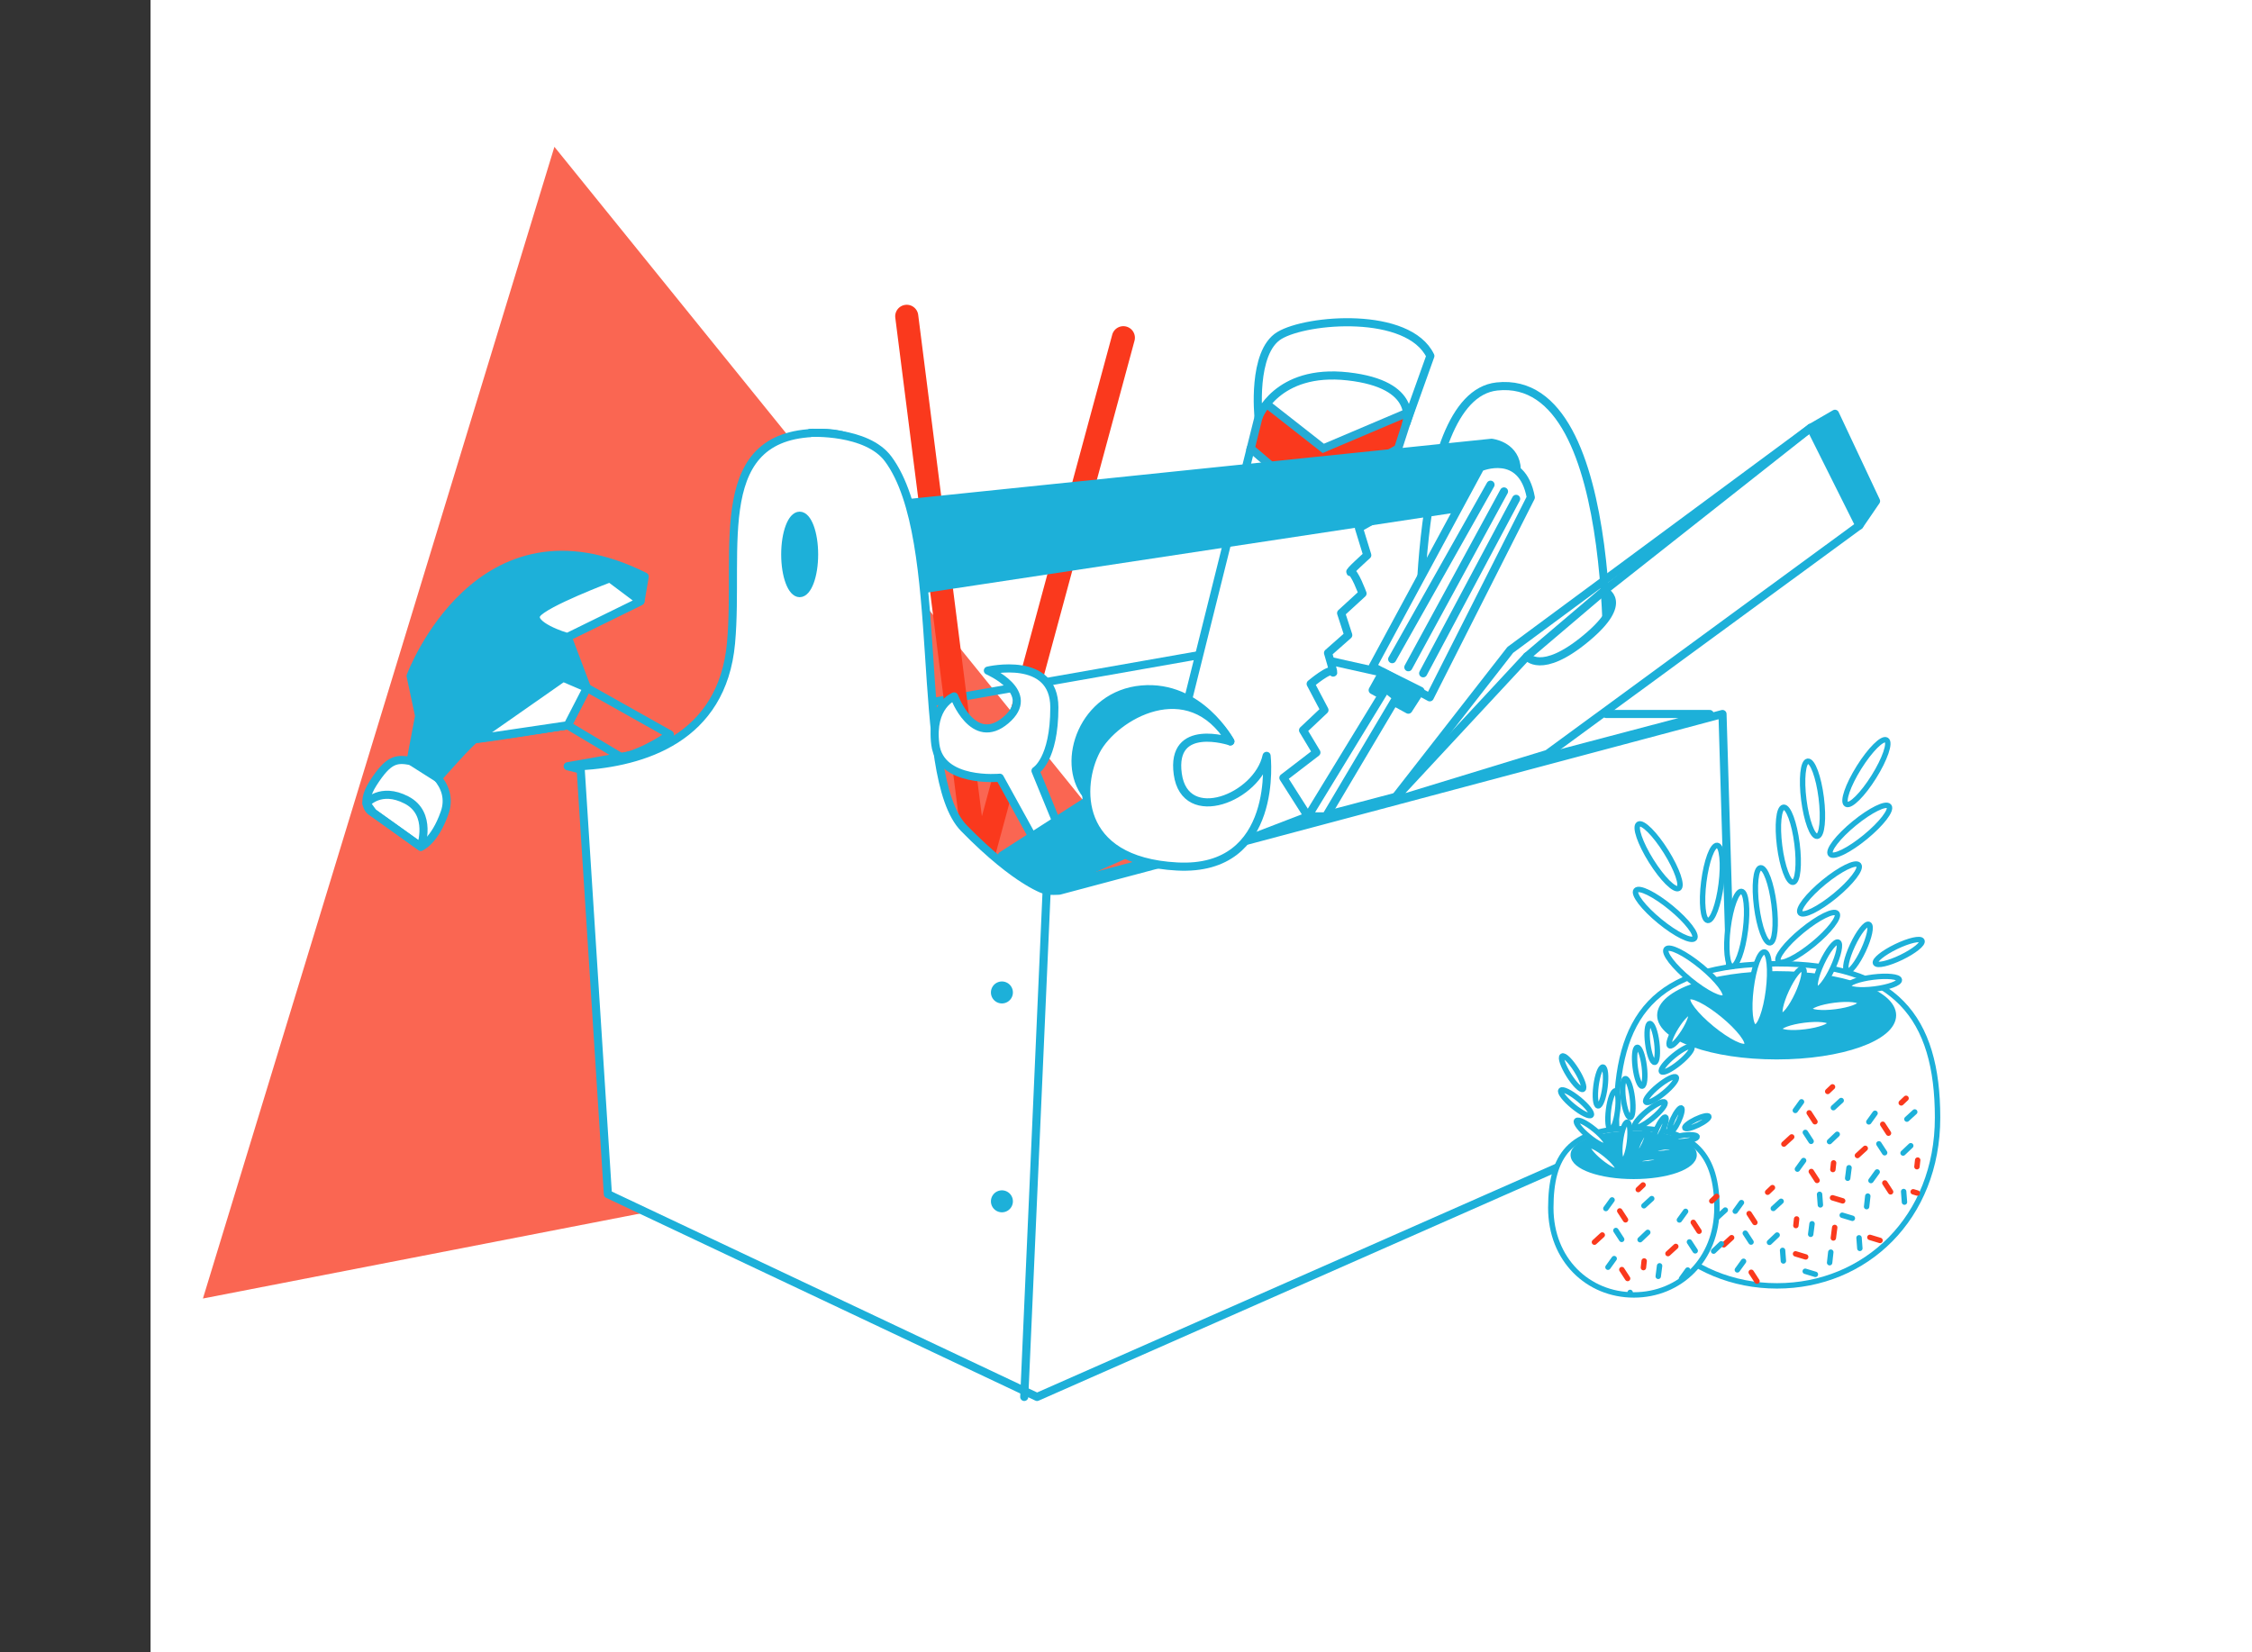 <svg xmlns="http://www.w3.org/2000/svg" xmlns:xlink="http://www.w3.org/1999/xlink" width="832.672" height="611" viewBox="0 0 832.672 611">
  <rect x="0" y="0" width="832.672" height="611" fill="#333333" stroke="none"/>
  <defs>
    <clipPath id="clip-path">
      <rect id="Rettangolo_2795" data-name="Rettangolo 2795" width="561.844" height="405.78" fill="none"/>
    </clipPath>
    <clipPath id="clip-path-2">
      <rect id="Rettangolo_2798" data-name="Rettangolo 2798" width="154.994" height="210.219" fill="none"/>
    </clipPath>
  </defs>
  <g id="Raggruppa_14027" data-name="Raggruppa 14027" transform="translate(-347.328 -7252)">
    <rect id="Rettangolo_2895" data-name="Rettangolo 2895" width="777" height="611" transform="translate(403 7252)" fill="#fff"/>
    <path id="Poligono_30" data-name="Poligono 30" d="M208.826,0,417.652,393.228H0Z" transform="translate(347.328 7346.139) rotate(-11)" fill="#fa6652"/>
    <g id="Raggruppa_13951" data-name="Raggruppa 13951" transform="translate(480.982 7364.587)">
      <g id="Raggruppa_13950" data-name="Raggruppa 13950" clip-path="url(#clip-path)">
        <path id="Tracciato_25317" data-name="Tracciato 25317" d="M484.559,145.907h-38.23S453.7,19.613,405.883,24.8c-33.238,3.6-28.432,108.921-28.432,108.921l-59.987-13.408L62.307,165.226l177.985,45.114,244.268-64.433" transform="translate(13.94 5.513)" fill="none" stroke="#1db0d9" stroke-linecap="round" stroke-linejoin="round" stroke-width="3"/>
        <path id="Tracciato_25318" data-name="Tracciato 25318" d="M243.865,165.285,274.24,43.48,296.4,62.389,328.767,43.48l-8.795,15.391,1.319,10.114-7.035,3.958,3.078,10.021s-7.476,6.688-6.155,6.25,4.4,7.915,4.4,7.915l-7.915,7.255,2.638,8.134-7.476,6.6s2.638,8.795,1.758,7.036-8.177,4.4-8.177,4.4l5.1,9.676-7.915,7.476,4.935,8.217-12.208,9.37,9.062,14.25-48.336,18.548Z" transform="translate(54.558 9.728)" fill="#fff"/>
        <path id="Tracciato_25319" data-name="Tracciato 25319" d="M243.865,165.285,274.24,43.48,296.4,62.389,328.767,43.48l-8.795,15.391,1.319,10.114-7.035,3.958,3.078,10.021s-7.476,6.688-6.155,6.25,4.4,7.915,4.4,7.915l-7.915,7.255,2.638,8.134-7.476,6.6s2.638,8.795,1.758,7.036-8.177,4.4-8.177,4.4l5.1,9.676-7.915,7.476,4.935,8.217-12.208,9.37,9.062,14.25-48.336,18.548Z" transform="translate(54.558 9.728)" fill="none" stroke="#1db0d9" stroke-linecap="round" stroke-linejoin="round" stroke-width="3"/>
        <path id="Tracciato_25320" data-name="Tracciato 25320" d="M273.084,29.107,295.51,46.7l32.1-13.631-4.4,13.631L290.851,65.6,268.687,46.7Z" transform="translate(60.112 6.512)" fill="#fa391d"/>
        <path id="Tracciato_25321" data-name="Tracciato 25321" d="M273.084,29.107,295.51,46.7l32.1-13.631-4.4,13.631L290.851,65.6,268.687,46.7Z" transform="translate(60.112 6.512)" fill="none" stroke="#26abd5" stroke-miterlimit="10" stroke-width="3"/>
        <path id="Tracciato_25322" data-name="Tracciato 25322" d="M271.1,40.452s-2.56-23.973,7.69-30.177,47.746-9.172,55.839,7.553l-8.9,24.9s4.852-14.384-21.583-17.351S271.1,40.452,271.1,40.452" transform="translate(60.588 1.2)" fill="#fff"/>
        <path id="Tracciato_25323" data-name="Tracciato 25323" d="M271.1,40.452s-2.56-23.973,7.69-30.177,47.746-9.172,55.839,7.553l-8.9,24.9s4.852-14.384-21.583-17.351S271.1,40.452,271.1,40.452Z" transform="translate(60.588 1.2)" fill="none" stroke="#1db0d9" stroke-linecap="round" stroke-linejoin="round" stroke-width="3"/>
        <path id="Tracciato_25324" data-name="Tracciato 25324" d="M193.279,223.4h0a3.767,3.767,0,0,1-4.212-3.262L161.706,4.742a3.767,3.767,0,1,1,7.475-.95l27.361,215.394a3.767,3.767,0,0,1-3.262,4.212" transform="translate(36.171 0.112)" fill="#fa391d"/>
        <path id="Tracciato_25325" data-name="Tracciato 25325" d="M193.279,223.4h0a3.767,3.767,0,0,1-4.212-3.262L161.706,4.742a3.767,3.767,0,1,1,7.475-.95l27.361,215.394A3.767,3.767,0,0,1,193.279,223.4Z" transform="translate(36.171 0.112)" fill="none" stroke="#fa391d" stroke-miterlimit="10" stroke-width="1"/>
        <path id="Tracciato_25326" data-name="Tracciato 25326" d="M183.549,223.992h0a3.765,3.765,0,0,1-2.652-4.62L237.617,9.786a3.768,3.768,0,1,1,7.274,1.968L188.17,221.34a3.767,3.767,0,0,1-4.621,2.652" transform="translate(40.441 1.566)" fill="#fa391d"/>
        <path id="Tracciato_25327" data-name="Tracciato 25327" d="M183.549,223.992h0a3.765,3.765,0,0,1-2.652-4.62L237.617,9.786a3.768,3.768,0,1,1,7.274,1.968L188.17,221.34A3.767,3.767,0,0,1,183.549,223.992Z" transform="translate(40.441 1.566)" fill="none" stroke="#fa391d" stroke-miterlimit="10" stroke-width="1"/>
        <path id="Tracciato_25328" data-name="Tracciato 25328" d="M165.362,64.071,380.826,41.787s8.009.8,9.21,8.409-9.21,13.875-9.21,13.875L170.958,95.851Z" transform="translate(36.995 9.349)" fill="#1db0d9"/>
        <path id="Tracciato_25329" data-name="Tracciato 25329" d="M165.362,64.071,380.826,41.787s8.009.8,9.21,8.409-9.21,13.875-9.21,13.875L170.958,95.851Z" transform="translate(36.995 9.349)" fill="none" stroke="#1db0d9" stroke-linecap="round" stroke-linejoin="round" stroke-width="3"/>
        <path id="Tracciato_25330" data-name="Tracciato 25330" d="M135.6,44a21.136,21.136,0,0,1,13.921,15.616c2.733,12.492,3.9,80.754,3.9,80.754s1.171,46.9,15.615,56.661,44.895,19.723,44.895,19.723l9.06-2.937V207.8s-26.388,1.84-34.438-28.745c-9.26-35.183-10.079-73.081-10.079-73.081S177.507,20.579,135.6,44" transform="translate(30.338 8.934)" fill="#fff"/>
        <path id="Tracciato_25331" data-name="Tracciato 25331" d="M4.013,157.16s-5.655-2.2,0-11S12.5,137.052,17.838,138s16.338,8.483,12.568,19.165-8.8,12.568-8.8,12.568Z" transform="translate(0.336 30.792)" fill="#fff"/>
        <path id="Tracciato_25332" data-name="Tracciato 25332" d="M4.013,157.16s-5.655-2.2,0-11S12.5,137.052,17.838,138s16.338,8.483,12.568,19.165-8.8,12.568-8.8,12.568Z" transform="translate(0.336 30.792)" fill="none" stroke="#1db0d9" stroke-linecap="round" stroke-linejoin="round" stroke-width="3"/>
        <path id="Tracciato_25333" data-name="Tracciato 25333" d="M1.5,151.329s5.17-6.259,14.838-1.232,5.271,17.28,5.271,17.28L4.014,154.809Z" transform="translate(0.336 33.143)" fill="none" stroke="#1db0d9" stroke-linecap="round" stroke-linejoin="round" stroke-width="3"/>
        <path id="Tracciato_25334" data-name="Tracciato 25334" d="M14.851,151.863l3.141-16.651-3.141-14.767s24.977-67.551,86.558-36.761L99.839,92.8l-26.915,13.2,7.121,18.851-7.121,13.824s-33.1,5.34-34.038,5.027-13.949,14.557-13.949,14.557Z" transform="translate(3.323 16.923)" fill="#1db0d9"/>
        <path id="Tracciato_25335" data-name="Tracciato 25335" d="M14.851,151.863l3.141-16.651-3.141-14.767s24.977-67.551,86.558-36.761L99.839,92.8l-26.915,13.2,7.121,18.851-7.121,13.824s-33.1,5.34-34.038,5.027-13.949,14.557-13.949,14.557Z" transform="translate(3.323 16.923)" fill="none" stroke="#1db0d9" stroke-linecap="round" stroke-linejoin="round" stroke-width="3"/>
        <path id="Tracciato_25336" data-name="Tracciato 25336" d="M64.466,104.407c-.942,0-14.244-4.4-11.416-8.483s27.02-13.2,27.02-13.2l11.31,8.483Z" transform="translate(11.78 18.508)" fill="#fff"/>
        <path id="Tracciato_25337" data-name="Tracciato 25337" d="M64.466,104.407c-.942,0-14.244-4.4-11.416-8.483s27.02-13.2,27.02-13.2l11.31,8.483Z" transform="translate(11.78 18.508)" fill="none" stroke="#1db0d9" stroke-linecap="round" stroke-linejoin="round" stroke-width="3"/>
        <path id="Tracciato_25338" data-name="Tracciato 25338" d="M34.492,135.389l32.361-22.622,8.8,3.77,30.663,17.219s-8.609,6.415-17.847,8.489L68.53,130.362Z" transform="translate(7.717 25.229)" fill="none" stroke="#1db0d9" stroke-linecap="round" stroke-linejoin="round" stroke-width="3"/>
        <path id="Tracciato_25339" data-name="Tracciato 25339" d="M34.492,135.389l32.361-22.622,8.8,3.77L68.53,130.362Z" transform="translate(7.717 25.229)" fill="#fff"/>
        <path id="Tracciato_25340" data-name="Tracciato 25340" d="M34.492,135.389l32.361-22.622,8.8,3.77L68.53,130.362Z" transform="translate(7.717 25.229)" fill="none" stroke="#1db0d9" stroke-linecap="round" stroke-linejoin="round" stroke-width="3"/>
        <path id="Tracciato_25341" data-name="Tracciato 25341" d="M66.179,162.063,76.3,320.293l158.69,74.975L492.571,281.655l-4.14-138.911L243.268,208.06s-49.217,5.059-56.116-62.1.956-106.555-31.278-107.173c-42.48-.815-30.818,42.318-34.038,77.735s-32.658,44.157-55.656,45.537" transform="translate(14.806 8.676)" fill="#fff"/>
        <path id="Tracciato_25342" data-name="Tracciato 25342" d="M66.179,162.063,76.3,320.293l158.69,74.975L492.571,281.655l-4.14-138.911L243.268,208.06s-49.217,5.059-56.116-62.1.956-106.555-31.278-107.173c-42.48-.815-30.818,42.318-34.038,77.735S89.178,160.683,66.179,162.063Z" transform="translate(14.806 8.676)" fill="none" stroke="#1db0d9" stroke-linecap="round" stroke-linejoin="round" stroke-width="3"/>
        <path id="Tracciato_25343" data-name="Tracciato 25343" d="M135.6,38.795s20.869-1.083,28.831,9.675c22.025,29.757,8.81,116.931,28.032,136.553C212.474,205.447,223,208.064,223,208.064l-8.28,187.208" transform="translate(30.338 8.672)" fill="#fff"/>
        <path id="Tracciato_25344" data-name="Tracciato 25344" d="M135.6,38.795s20.869-1.083,28.831,9.675c22.025,29.757,8.81,116.931,28.032,136.553C212.474,205.447,223,208.064,223,208.064l-8.28,187.208" transform="translate(30.338 8.672)" fill="none" stroke="#1db0d9" stroke-linecap="round" stroke-linejoin="round" stroke-width="3"/>
        <path id="Tracciato_25345" data-name="Tracciato 25345" d="M190.192,208.62a4.06,4.06,0,1,1,4.06,4.06,4.06,4.06,0,0,1-4.06-4.06" transform="translate(42.551 45.765)" fill="#1db0d9"/>
        <path id="Tracciato_25346" data-name="Tracciato 25346" d="M190.192,271.732a4.06,4.06,0,1,1,4.06,4.06,4.06,4.06,0,0,1-4.06-4.06" transform="translate(42.551 59.885)" fill="#1db0d9"/>
        <path id="Tracciato_25347" data-name="Tracciato 25347" d="M138.712,78.139c0,7.905-2.389,14.314-5.335,14.314s-5.334-6.409-5.334-14.314,2.387-14.314,5.334-14.314,5.335,6.409,5.335,14.314" transform="translate(28.646 14.279)" fill="#1db0d9"/>
        <path id="Tracciato_25348" data-name="Tracciato 25348" d="M138.712,78.139c0,7.905-2.389,14.314-5.335,14.314s-5.334-6.409-5.334-14.314,2.387-14.314,5.334-14.314S138.712,70.234,138.712,78.139Z" transform="translate(28.646 14.279)" fill="none" stroke="#1db0d9" stroke-linecap="round" stroke-linejoin="round" stroke-width="3"/>
        <path id="Tracciato_25349" data-name="Tracciato 25349" d="M180.4,120.316s7.012,19.072,19.094,8.8-6.624-18.339-6.624-18.339,24.575-5.788,24.575,13.611-6.969,23.433-6.969,23.433l12.47,30.443-8.068,4.035-17.606-31.91s-22.006,2.164-23.841-12.306,6.969-17.77,6.969-17.77" transform="translate(38.744 24.603)" fill="#fff"/>
        <path id="Tracciato_25350" data-name="Tracciato 25350" d="M180.4,120.316s7.012,19.072,19.094,8.8-6.624-18.339-6.624-18.339,24.575-5.788,24.575,13.611-6.969,23.433-6.969,23.433l12.47,30.443-8.068,4.035-17.606-31.91s-22.006,2.164-23.841-12.306S180.4,120.316,180.4,120.316Z" transform="translate(38.744 24.603)" fill="none" stroke="#1db0d9" stroke-linecap="round" stroke-linejoin="round" stroke-width="3"/>
        <path id="Tracciato_25351" data-name="Tracciato 25351" d="M193.51,171.251l40.22-25.822,18.1,19.789-40.891,18.1Z" transform="translate(43.293 32.536)" fill="#1db0d9"/>
        <path id="Tracciato_25352" data-name="Tracciato 25352" d="M193.51,171.251l40.22-25.822,18.1,19.789-40.891,18.1Z" transform="translate(43.293 32.536)" fill="none" stroke="#1db0d9" stroke-linecap="round" stroke-linejoin="round" stroke-width="3"/>
        <path id="Tracciato_25353" data-name="Tracciato 25353" d="M272.994,135.551s-11.273-21.114-32.833-19.189-30.118,26.566-20.45,38.886c0,0-1.637-15.1,8.16-22.329s30.214-17.835,45.122,2.632" transform="translate(48.271 26.005)" fill="#1db0d9"/>
        <path id="Tracciato_25354" data-name="Tracciato 25354" d="M272.994,135.551s-11.273-21.114-32.833-19.189-30.118,26.566-20.45,38.886c0,0-1.637-15.1,8.16-22.329S258.086,115.084,272.994,135.551Z" transform="translate(48.271 26.005)" fill="none" stroke="#1db0d9" stroke-linecap="round" stroke-linejoin="round" stroke-width="3"/>
        <path id="Tracciato_25355" data-name="Tracciato 25355" d="M272.272,134.489s-22.121-7.374-19.44,12.066,29.5,8.684,32.847-6.719c0,0,4.912,42.918-33.072,40.907s-36.643-30.165-29.94-42.9,34.187-28.825,49.6-3.352" transform="translate(48.993 27.067)" fill="#fff"/>
        <path id="Tracciato_25356" data-name="Tracciato 25356" d="M272.272,134.489s-22.121-7.374-19.44,12.066,29.5,8.684,32.847-6.719c0,0,4.912,42.918-33.072,40.907s-36.643-30.165-29.94-42.9S256.854,109.016,272.272,134.489Z" transform="translate(48.993 27.067)" fill="none" stroke="#1db0d9" stroke-linecap="round" stroke-linejoin="round" stroke-width="3"/>
        <path id="Tracciato_25357" data-name="Tracciato 25357" d="M305.536,123.1l39.791-73.66S360.755,42.708,364,60.573l-37.355,73.9Z" transform="translate(68.356 10.783)" fill="#fff"/>
        <path id="Tracciato_25358" data-name="Tracciato 25358" d="M305.536,123.1l39.791-73.66S360.755,42.708,364,60.573l-37.355,73.9Z" transform="translate(68.356 10.783)" fill="none" stroke="#1db0d9" stroke-linecap="round" stroke-linejoin="round" stroke-width="3"/>
        <line id="Linea_1548" data-name="Linea 1548" y1="64.51" x2="36.365" transform="translate(381.101 66.635)" fill="#fff"/>
        <line id="Linea_1549" data-name="Linea 1549" y1="64.51" x2="36.365" transform="translate(381.101 66.635)" fill="none" stroke="#1db0d9" stroke-linecap="round" stroke-linejoin="round" stroke-width="3"/>
        <line id="Linea_1550" data-name="Linea 1550" y1="65.008" x2="35.368" transform="translate(387.079 69.126)" fill="#fff"/>
        <line id="Linea_1551" data-name="Linea 1551" y1="65.008" x2="35.368" transform="translate(387.079 69.126)" fill="none" stroke="#1db0d9" stroke-linecap="round" stroke-linejoin="round" stroke-width="3"/>
        <line id="Linea_1552" data-name="Linea 1552" y1="64.51" x2="34.372" transform="translate(392.558 71.865)" fill="#fff"/>
        <line id="Linea_1553" data-name="Linea 1553" y1="64.51" x2="34.372" transform="translate(392.558 71.865)" fill="none" stroke="#1db0d9" stroke-linecap="round" stroke-linejoin="round" stroke-width="3"/>
        <path id="Tracciato_25359" data-name="Tracciato 25359" d="M309.253,111.043l-3.718,6.716,13.188,7.222,4.482-6.969Z" transform="translate(68.356 24.843)" fill="#1db0d9"/>
        <path id="Tracciato_25360" data-name="Tracciato 25360" d="M309.253,111.043l-3.718,6.716,13.188,7.222,4.482-6.969Z" transform="translate(68.356 24.843)" fill="none" stroke="#1db0d9" stroke-linecap="round" stroke-linejoin="round" stroke-width="3"/>
        <path id="Tracciato_25361" data-name="Tracciato 25361" d="M314.8,116.058,285.96,163.3h6.683l26.108-44.009Z" transform="translate(63.976 25.965)" fill="#fff"/>
        <path id="Tracciato_25362" data-name="Tracciato 25362" d="M314.8,116.058,285.96,163.3h6.683l26.108-44.009Z" transform="translate(63.976 25.965)" fill="none" stroke="#1db0d9" stroke-linecap="round" stroke-linejoin="round" stroke-width="3"/>
        <path id="Tracciato_25363" data-name="Tracciato 25363" d="M437.849,38.249l9.016-5.22L462.052,65.3l-6.17,9.018Z" transform="translate(97.957 7.389)" fill="#1db0d9"/>
        <path id="Tracciato_25364" data-name="Tracciato 25364" d="M437.849,38.249l9.016-5.22L462.052,65.3l-6.17,9.018Z" transform="translate(97.957 7.389)" fill="none" stroke="#1db0d9" stroke-linecap="round" stroke-linejoin="round" stroke-width="3"/>
        <path id="Tracciato_25365" data-name="Tracciato 25365" d="M311.427,175.39l49.829-53.625s5.219,7.118,21.829-6.644,6.644-17.559,6.644-17.559l76.4-60.268,18.033,36.067L368.848,157.832Z" transform="translate(69.674 8.344)" fill="#fff"/>
        <path id="Tracciato_25366" data-name="Tracciato 25366" d="M311.427,175.39l49.829-53.625s5.219,7.118,21.829-6.644,6.644-17.559,6.644-17.559l76.4-60.268,18.033,36.067L368.848,157.832Z" transform="translate(69.674 8.344)" fill="none" stroke="#1db0d9" stroke-linecap="round" stroke-linejoin="round" stroke-width="3"/>
        <line id="Linea_1554" data-name="Linea 1554" x1="28.474" y2="24.203" transform="translate(430.929 105.907)" fill="#fff"/>
        <line id="Linea_1555" data-name="Linea 1555" x1="28.474" y2="24.203" transform="translate(430.929 105.907)" fill="none" stroke="#1db0d9" stroke-linecap="round" stroke-linejoin="round" stroke-width="3"/>
        <path id="Tracciato_25367" data-name="Tracciato 25367" d="M311.427,175.39l43.659-56,111.047-82.1" transform="translate(69.674 8.344)" fill="none" stroke="#1db0d9" stroke-linecap="round" stroke-linejoin="round" stroke-width="3"/>
      </g>
    </g>
    <g id="Raggruppa_13958" data-name="Raggruppa 13958" transform="translate(945.338 7507.113)">
      <g id="Raggruppa_13957" data-name="Raggruppa 13957" transform="translate(-26 17)" clip-path="url(#clip-path-2)">
        <path id="Tracciato_25463" data-name="Tracciato 25463" d="M137.124,117.26c0,37.016-26.58,62.2-59.369,62.2s-59.37-25.187-59.37-62.2S31.628,60.354,77.748,60.354c43.882,0,59.376,19.89,59.376,56.906" transform="translate(7.278 23.893)" fill="#fff"/>
        <path id="Tracciato_25464" data-name="Tracciato 25464" d="M137.124,117.26c0,37.016-26.58,62.2-59.369,62.2s-59.37-25.187-59.37-62.2S31.628,60.354,77.748,60.354C121.63,60.354,137.124,80.244,137.124,117.26Z" transform="translate(7.278 23.893)" fill="none" stroke="#1db0d9" stroke-linecap="round" stroke-linejoin="round" stroke-width="2"/>
        <path id="Tracciato_25465" data-name="Tracciato 25465" d="M116.253,78.351c0,8.463-19.334,15.323-43.183,15.323S29.886,86.814,29.886,78.351,49.22,63.028,73.07,63.028s43.183,6.859,43.183,15.323" transform="translate(11.831 24.951)" fill="#1db0d9"/>
        <path id="Tracciato_25466" data-name="Tracciato 25466" d="M116.253,78.351c0,8.463-19.334,15.323-43.183,15.323S29.886,86.814,29.886,78.351,49.22,63.028,73.07,63.028,116.253,69.887,116.253,78.351Z" transform="translate(11.831 24.951)" fill="none" stroke="#1db0d9" stroke-linecap="round" stroke-linejoin="round" stroke-width="2"/>
        <path id="Tracciato_25467" data-name="Tracciato 25467" d="M34.553,33.564C38.65,40.116,40.74,46.2,39.22,47.15s-6.075-3.592-10.172-10.144S22.862,24.37,24.382,23.42s6.075,3.592,10.172,10.144" transform="translate(9.456 9.222)" fill="#fff"/>
        <path id="Tracciato_25468" data-name="Tracciato 25468" d="M34.553,33.564C38.65,40.116,40.74,46.2,39.22,47.15s-6.075-3.592-10.172-10.144S22.862,24.37,24.382,23.42,30.457,27.011,34.553,33.564Z" transform="translate(9.456 9.222)" fill="none" stroke="#1db0d9" stroke-linecap="round" stroke-linejoin="round" stroke-width="2"/>
        <path id="Tracciato_25469" data-name="Tracciato 25469" d="M48.092,43.288c-.97,7.668-3.2,13.7-4.978,13.474s-2.434-6.623-1.464-14.29,3.2-13.7,4.979-13.474,2.433,6.622,1.463,14.29" transform="translate(16.311 11.478)" fill="#fff"/>
        <path id="Tracciato_25470" data-name="Tracciato 25470" d="M48.092,43.288c-.97,7.668-3.2,13.7-4.978,13.474s-2.434-6.623-1.464-14.29,3.2-13.7,4.979-13.474S49.062,35.621,48.092,43.288Z" transform="translate(16.311 11.478)" fill="none" stroke="#1db0d9" stroke-linecap="round" stroke-linejoin="round" stroke-width="2"/>
        <path id="Tracciato_25471" data-name="Tracciato 25471" d="M36.5,47.388c5.976,4.9,9.9,10,8.762,11.383s-6.9-1.463-12.878-6.362-9.9-10-8.762-11.383,6.9,1.461,12.878,6.362" transform="translate(9.275 16.102)" fill="#fff"/>
        <path id="Tracciato_25472" data-name="Tracciato 25472" d="M36.5,47.388c5.976,4.9,9.9,10,8.762,11.383s-6.9-1.463-12.878-6.362-9.9-10-8.762-11.383S30.527,42.487,36.5,47.388Z" transform="translate(9.275 16.102)" fill="none" stroke="#1db0d9" stroke-linecap="round" stroke-linejoin="round" stroke-width="2"/>
        <path id="Tracciato_25473" data-name="Tracciato 25473" d="M54.508,55.477c-.97,7.668-3.2,13.7-4.978,13.474s-2.434-6.623-1.464-14.29,3.2-13.7,4.979-13.474,2.433,6.622,1.463,14.29" transform="translate(18.851 16.303)" fill="#fff"/>
        <path id="Tracciato_25474" data-name="Tracciato 25474" d="M54.508,55.477c-.97,7.668-3.2,13.7-4.978,13.474s-2.434-6.623-1.464-14.29,3.2-13.7,4.979-13.474S55.478,47.81,54.508,55.477Z" transform="translate(18.851 16.303)" fill="none" stroke="#1db0d9" stroke-linecap="round" stroke-linejoin="round" stroke-width="2"/>
        <path id="Tracciato_25475" data-name="Tracciato 25475" d="M60.6,71.517c-.97,7.668-3.2,13.7-4.978,13.474s-2.434-6.623-1.464-14.29,3.2-13.7,4.979-13.474,2.433,6.622,1.463,14.29" transform="translate(21.264 22.653)" fill="#fff"/>
        <path id="Tracciato_25476" data-name="Tracciato 25476" d="M60.6,71.517c-.97,7.668-3.2,13.7-4.978,13.474s-2.434-6.623-1.464-14.29,3.2-13.7,4.979-13.474S61.573,63.85,60.6,71.517Z" transform="translate(21.264 22.653)" fill="none" stroke="#1db0d9" stroke-linecap="round" stroke-linejoin="round" stroke-width="2"/>
        <path id="Tracciato_25477" data-name="Tracciato 25477" d="M44.523,62.946c5.976,4.9,9.9,10,8.762,11.383s-6.9-1.463-12.878-6.362-9.9-10-8.762-11.383,6.9,1.461,12.878,6.362" transform="translate(12.45 22.261)" fill="#fff"/>
        <path id="Tracciato_25478" data-name="Tracciato 25478" d="M44.523,62.946c5.976,4.9,9.9,10,8.762,11.383s-6.9-1.463-12.878-6.362-9.9-10-8.762-11.383S38.547,58.045,44.523,62.946Z" transform="translate(12.45 22.261)" fill="none" stroke="#1db0d9" stroke-linecap="round" stroke-linejoin="round" stroke-width="2"/>
        <path id="Tracciato_25479" data-name="Tracciato 25479" d="M50.3,75.777c5.976,4.9,9.9,10,8.762,11.383S52.156,85.7,46.181,80.8s-9.9-10-8.762-11.383,6.9,1.461,12.878,6.362" transform="translate(14.736 27.341)" fill="#fff"/>
        <path id="Tracciato_25480" data-name="Tracciato 25480" d="M50.3,75.777c5.976,4.9,9.9,10,8.762,11.383S52.156,85.7,46.181,80.8s-9.9-10-8.762-11.383S44.321,70.876,50.3,75.777Z" transform="translate(14.736 27.341)" fill="none" stroke="#1db0d9" stroke-linecap="round" stroke-linejoin="round" stroke-width="2"/>
        <path id="Tracciato_25481" data-name="Tracciato 25481" d="M84.094,11.27C80,17.822,77.906,23.9,79.426,24.856S85.5,21.264,89.6,14.712,95.785,2.076,94.264,1.126,88.189,4.717,84.094,11.27" transform="translate(31.246 0.396)" fill="#fff"/>
        <path id="Tracciato_25482" data-name="Tracciato 25482" d="M84.094,11.27C80,17.822,77.906,23.9,79.426,24.856S85.5,21.264,89.6,14.712,95.785,2.076,94.264,1.126,88.189,4.717,84.094,11.27Z" transform="translate(31.246 0.396)" fill="none" stroke="#1db0d9" stroke-linecap="round" stroke-linejoin="round" stroke-width="2"/>
        <path id="Tracciato_25483" data-name="Tracciato 25483" d="M68.145,20.993c.97,7.668,3.2,13.7,4.978,13.474s2.434-6.623,1.464-14.29-3.2-13.7-4.979-13.474-2.433,6.622-1.463,14.29" transform="translate(26.8 2.651)" fill="#fff"/>
        <path id="Tracciato_25484" data-name="Tracciato 25484" d="M68.145,20.993c.97,7.668,3.2,13.7,4.978,13.474s2.434-6.623,1.464-14.29-3.2-13.7-4.979-13.474S67.175,13.326,68.145,20.993Z" transform="translate(26.8 2.651)" fill="none" stroke="#1db0d9" stroke-linecap="round" stroke-linejoin="round" stroke-width="2"/>
        <path id="Tracciato_25485" data-name="Tracciato 25485" d="M83.9,25.093c-5.976,4.9-9.9,10-8.762,11.383s6.9-1.463,12.878-6.362,9.9-10,8.762-11.383-6.9,1.461-12.878,6.362" transform="translate(29.669 7.276)" fill="#fff"/>
        <path id="Tracciato_25486" data-name="Tracciato 25486" d="M83.9,25.093c-5.976,4.9-9.9,10-8.762,11.383s6.9-1.463,12.878-6.362,9.9-10,8.762-11.383S89.877,20.192,83.9,25.093Z" transform="translate(29.669 7.276)" fill="none" stroke="#1db0d9" stroke-linecap="round" stroke-linejoin="round" stroke-width="2"/>
        <path id="Tracciato_25487" data-name="Tracciato 25487" d="M61.731,33.183c.97,7.668,3.2,13.7,4.976,13.474s2.434-6.623,1.464-14.29-3.2-13.7-4.979-13.474-2.433,6.622-1.461,14.29" transform="translate(24.26 7.477)" fill="#fff"/>
        <path id="Tracciato_25488" data-name="Tracciato 25488" d="M61.731,33.183c.97,7.668,3.2,13.7,4.976,13.474s2.434-6.623,1.464-14.29-3.2-13.7-4.979-13.474S60.759,25.516,61.731,33.183Z" transform="translate(24.26 7.477)" fill="none" stroke="#1db0d9" stroke-linecap="round" stroke-linejoin="round" stroke-width="2"/>
        <path id="Tracciato_25489" data-name="Tracciato 25489" d="M55.635,49.222c.97,7.668,3.2,13.7,4.978,13.474s2.434-6.623,1.464-14.29-3.2-13.7-4.979-13.474-2.433,6.622-1.463,14.29" transform="translate(21.847 13.827)" fill="#fff"/>
        <path id="Tracciato_25490" data-name="Tracciato 25490" d="M55.635,49.222c.97,7.668,3.2,13.7,4.978,13.474s2.434-6.623,1.464-14.29-3.2-13.7-4.979-13.474S54.665,41.555,55.635,49.222Z" transform="translate(21.847 13.827)" fill="none" stroke="#1db0d9" stroke-linecap="round" stroke-linejoin="round" stroke-width="2"/>
        <path id="Tracciato_25491" data-name="Tracciato 25491" d="M75.882,40.651c-5.976,4.9-9.9,10-8.762,11.383s6.9-1.463,12.878-6.362,9.9-10,8.762-11.383-6.9,1.461-12.878,6.362" transform="translate(26.494 13.435)" fill="#fff"/>
        <path id="Tracciato_25492" data-name="Tracciato 25492" d="M75.882,40.651c-5.976,4.9-9.9,10-8.762,11.383s6.9-1.463,12.878-6.362,9.9-10,8.762-11.383S81.858,35.75,75.882,40.651Z" transform="translate(26.494 13.435)" fill="none" stroke="#1db0d9" stroke-linecap="round" stroke-linejoin="round" stroke-width="2"/>
        <path id="Tracciato_25493" data-name="Tracciato 25493" d="M70.108,53.483c-5.976,4.9-9.9,10-8.762,11.383s6.9-1.463,12.878-6.362,9.9-10,8.762-11.383-6.9,1.461-12.878,6.362" transform="translate(24.208 18.515)" fill="#fff"/>
        <path id="Tracciato_25494" data-name="Tracciato 25494" d="M70.108,53.483c-5.976,4.9-9.9,10-8.762,11.383s6.9-1.463,12.878-6.362,9.9-10,8.762-11.383S76.084,48.582,70.108,53.483Z" transform="translate(24.208 18.515)" fill="none" stroke="#1db0d9" stroke-linecap="round" stroke-linejoin="round" stroke-width="2"/>
        <path id="Tracciato_25495" data-name="Tracciato 25495" d="M94.648,56.547c-4.743,2.292-8.159,5.041-7.627,6.142s4.809.135,9.552-2.157,8.159-5.041,7.627-6.142-4.809-.135-9.552,2.157" transform="translate(34.428 21.352)" fill="#fff"/>
        <path id="Tracciato_25496" data-name="Tracciato 25496" d="M94.648,56.547c-4.743,2.292-8.159,5.041-7.627,6.142s4.809.135,9.552-2.157,8.159-5.041,7.627-6.142S99.391,54.255,94.648,56.547Z" transform="translate(34.428 21.352)" fill="none" stroke="#1db0d9" stroke-linecap="round" stroke-linejoin="round" stroke-width="2"/>
        <path id="Tracciato_25497" data-name="Tracciato 25497" d="M81.631,57.65c-2.225,4.775-3.131,9.065-2.024,9.581s3.811-2.937,6.036-7.712,3.131-9.065,2.024-9.58-3.811,2.936-6.036,7.711" transform="translate(31.328 19.75)" fill="#fff"/>
        <path id="Tracciato_25498" data-name="Tracciato 25498" d="M81.631,57.65c-2.225,4.775-3.131,9.065-2.024,9.581s3.811-2.937,6.036-7.712,3.131-9.065,2.024-9.58S83.856,52.875,81.631,57.65Z" transform="translate(31.328 19.75)" fill="none" stroke="#1db0d9" stroke-linecap="round" stroke-linejoin="round" stroke-width="2"/>
        <path id="Tracciato_25499" data-name="Tracciato 25499" d="M88.957,63.987c-5.228.656-9.341,2.171-9.189,3.384s4.513,1.664,9.74,1.008S98.85,66.208,98.7,65s-4.513-1.664-9.74-1.008" transform="translate(31.577 25.212)" fill="#fff"/>
        <path id="Tracciato_25500" data-name="Tracciato 25500" d="M88.957,63.987c-5.228.656-9.341,2.171-9.189,3.384s4.513,1.664,9.74,1.008S98.85,66.208,98.7,65,94.185,63.331,88.957,63.987Z" transform="translate(31.577 25.212)" fill="none" stroke="#1db0d9" stroke-linecap="round" stroke-linejoin="round" stroke-width="2"/>
        <path id="Tracciato_25501" data-name="Tracciato 25501" d="M73.5,62.351c-2.225,4.775-3.131,9.065-2.024,9.581S75.289,69,77.514,64.22s3.131-9.065,2.024-9.58-3.811,2.936-6.036,7.711" transform="translate(28.11 21.611)" fill="#fff"/>
        <path id="Tracciato_25502" data-name="Tracciato 25502" d="M73.5,62.351c-2.225,4.775-3.131,9.065-2.024,9.581S75.289,69,77.514,64.22s3.131-9.065,2.024-9.58S75.727,57.576,73.5,62.351Z" transform="translate(28.11 21.611)" fill="none" stroke="#1db0d9" stroke-linecap="round" stroke-linejoin="round" stroke-width="2"/>
        <path id="Tracciato_25503" data-name="Tracciato 25503" d="M64.16,69.389c-2.225,4.775-3.131,9.065-2.024,9.581s3.811-2.937,6.036-7.712,3.131-9.065,2.024-9.58-3.811,2.936-6.036,7.711" transform="translate(24.411 24.397)" fill="#fff"/>
        <path id="Tracciato_25504" data-name="Tracciato 25504" d="M64.16,69.389c-2.225,4.775-3.131,9.065-2.024,9.581s3.811-2.937,6.036-7.712,3.131-9.065,2.024-9.58S66.385,64.614,64.16,69.389Z" transform="translate(24.411 24.397)" fill="none" stroke="#1db0d9" stroke-linecap="round" stroke-linejoin="round" stroke-width="2"/>
        <path id="Tracciato_25505" data-name="Tracciato 25505" d="M78.679,70.048c-5.228.656-9.341,2.171-9.189,3.384S74,75.1,79.231,74.44s9.341-2.171,9.189-3.384-4.513-1.664-9.74-1.008" transform="translate(27.508 27.611)" fill="#fff"/>
        <path id="Tracciato_25506" data-name="Tracciato 25506" d="M78.679,70.048c-5.228.656-9.341,2.171-9.189,3.384S74,75.1,79.231,74.44s9.341-2.171,9.189-3.384S83.907,69.392,78.679,70.048Z" transform="translate(27.508 27.611)" fill="none" stroke="#1db0d9" stroke-linecap="round" stroke-linejoin="round" stroke-width="2"/>
        <path id="Tracciato_25507" data-name="Tracciato 25507" d="M70.687,75.352c-5.228.656-9.341,2.171-9.189,3.384s4.513,1.664,9.74,1.008,9.341-2.171,9.189-3.384-4.513-1.664-9.74-1.008" transform="translate(24.344 29.711)" fill="#fff"/>
        <path id="Tracciato_25508" data-name="Tracciato 25508" d="M70.687,75.352c-5.228.656-9.341,2.171-9.189,3.384s4.513,1.664,9.74,1.008,9.341-2.171,9.189-3.384S75.915,74.7,70.687,75.352Z" transform="translate(24.344 29.711)" fill="none" stroke="#1db0d9" stroke-linecap="round" stroke-linejoin="round" stroke-width="2"/>
        <path id="Tracciato_25509" data-name="Tracciato 25509" d="M62.426,133.378c0,19.149-13.751,32.179-30.714,32.179S1,152.527,1,133.378s6.85-29.439,30.709-29.439c22.7,0,30.716,10.29,30.716,29.439" transform="translate(0.396 41.147)" fill="#fff"/>
        <path id="Tracciato_25510" data-name="Tracciato 25510" d="M62.426,133.378c0,19.149-13.751,32.179-30.714,32.179S1,152.527,1,133.378s6.85-29.439,30.709-29.439C54.41,103.939,62.426,114.229,62.426,133.378Z" transform="translate(0.396 41.147)" fill="none" stroke="#1db0d9" stroke-linecap="round" stroke-linejoin="round" stroke-width="2"/>
        <path id="Tracciato_25511" data-name="Tracciato 25511" d="M51.629,113.249c0,4.377-10,7.927-22.34,7.927s-22.34-3.55-22.34-7.927,10-7.927,22.34-7.927,22.34,3.55,22.34,7.927" transform="translate(2.751 41.695)" fill="#1db0d9"/>
        <ellipse id="Ellisse_98" data-name="Ellisse 98" cx="22.34" cy="7.927" rx="22.34" ry="7.927" transform="translate(9.701 147.016)" fill="none" stroke="#1db0d9" stroke-linecap="round" stroke-linejoin="round" stroke-width="2"/>
        <path id="Tracciato_25512" data-name="Tracciato 25512" d="M9.364,90.08c2.119,3.389,3.2,6.537,2.413,7.028S8.636,95.25,6.517,91.861s-3.2-6.537-2.415-7.028S7.245,86.69,9.364,90.08" transform="translate(1.522 33.558)" fill="#fff"/>
        <path id="Tracciato_25513" data-name="Tracciato 25513" d="M9.364,90.08c2.119,3.389,3.2,6.537,2.413,7.028S8.636,95.25,6.517,91.861s-3.2-6.537-2.415-7.028S7.245,86.69,9.364,90.08Z" transform="translate(1.522 33.558)" fill="none" stroke="#1db0d9" stroke-linecap="round" stroke-linejoin="round" stroke-width="2"/>
        <path id="Tracciato_25514" data-name="Tracciato 25514" d="M16.368,95.11c-.5,3.966-1.656,7.087-2.575,6.971s-1.259-3.427-.757-7.393,1.656-7.087,2.575-6.971,1.259,3.427.757,7.393" transform="translate(5.069 34.724)" fill="#fff"/>
        <path id="Tracciato_25515" data-name="Tracciato 25515" d="M16.368,95.11c-.5,3.966-1.656,7.087-2.575,6.971s-1.259-3.427-.757-7.393,1.656-7.087,2.575-6.971S16.87,91.145,16.368,95.11Z" transform="translate(5.069 34.724)" fill="none" stroke="#1db0d9" stroke-linecap="round" stroke-linejoin="round" stroke-width="2"/>
        <path id="Tracciato_25516" data-name="Tracciato 25516" d="M10.372,97.231c3.092,2.535,5.12,5.172,4.532,5.889s-3.571-.757-6.663-3.291-5.12-5.172-4.532-5.889,3.571.757,6.663,3.291" transform="translate(1.429 37.117)" fill="#fff"/>
        <path id="Tracciato_25517" data-name="Tracciato 25517" d="M10.372,97.231c3.092,2.535,5.12,5.172,4.532,5.889s-3.571-.757-6.663-3.291-5.12-5.172-4.532-5.889S7.28,94.7,10.372,97.231Z" transform="translate(1.429 37.117)" fill="none" stroke="#1db0d9" stroke-linecap="round" stroke-linejoin="round" stroke-width="2"/>
        <path id="Tracciato_25518" data-name="Tracciato 25518" d="M19.687,101.416c-.5,3.966-1.656,7.087-2.575,6.971s-1.259-3.427-.757-7.393,1.656-7.087,2.575-6.971,1.259,3.427.757,7.393" transform="translate(6.383 37.221)" fill="#fff"/>
        <path id="Tracciato_25519" data-name="Tracciato 25519" d="M19.687,101.416c-.5,3.966-1.656,7.087-2.575,6.971s-1.259-3.427-.757-7.393,1.656-7.087,2.575-6.971S20.189,97.451,19.687,101.416Z" transform="translate(6.383 37.221)" fill="none" stroke="#1db0d9" stroke-linecap="round" stroke-linejoin="round" stroke-width="2"/>
        <path id="Tracciato_25520" data-name="Tracciato 25520" d="M22.84,109.713c-.5,3.966-1.656,7.087-2.575,6.971s-1.259-3.427-.757-7.393,1.656-7.087,2.575-6.971,1.259,3.427.757,7.393" transform="translate(7.631 40.505)" fill="#fff"/>
        <path id="Tracciato_25521" data-name="Tracciato 25521" d="M22.84,109.713c-.5,3.966-1.656,7.087-2.575,6.971s-1.259-3.427-.757-7.393,1.656-7.087,2.575-6.971S23.342,105.748,22.84,109.713Z" transform="translate(7.631 40.505)" fill="none" stroke="#1db0d9" stroke-linecap="round" stroke-linejoin="round" stroke-width="2"/>
        <path id="Tracciato_25522" data-name="Tracciato 25522" d="M14.521,105.28c3.092,2.535,5.12,5.172,4.532,5.889s-3.571-.757-6.663-3.291-5.12-5.172-4.532-5.889,3.571.757,6.663,3.291" transform="translate(3.071 40.303)" fill="#fff"/>
        <path id="Tracciato_25523" data-name="Tracciato 25523" d="M14.521,105.28c3.092,2.535,5.12,5.172,4.532,5.889s-3.571-.757-6.663-3.291-5.12-5.172-4.532-5.889S11.429,102.745,14.521,105.28Z" transform="translate(3.071 40.303)" fill="none" stroke="#1db0d9" stroke-linecap="round" stroke-linejoin="round" stroke-width="2"/>
        <path id="Tracciato_25524" data-name="Tracciato 25524" d="M17.508,111.918c3.092,2.535,5.12,5.172,4.532,5.889s-3.571-.757-6.663-3.291-5.12-5.172-4.532-5.889,3.571.757,6.663,3.291" transform="translate(4.253 42.931)" fill="#fff"/>
        <path id="Tracciato_25525" data-name="Tracciato 25525" d="M17.508,111.918c3.092,2.535,5.12,5.172,4.532,5.889s-3.571-.757-6.663-3.291-5.12-5.172-4.532-5.889S14.416,109.383,17.508,111.918Z" transform="translate(4.253 42.931)" fill="none" stroke="#1db0d9" stroke-linecap="round" stroke-linejoin="round" stroke-width="2"/>
        <path id="Tracciato_25526" data-name="Tracciato 25526" d="M34.991,78.547c-2.119,3.389-3.2,6.537-2.413,7.028s3.142-1.858,5.261-5.247,3.2-6.537,2.415-7.028-3.144,1.858-5.262,5.247" transform="translate(12.795 28.992)" fill="#fff"/>
        <path id="Tracciato_25527" data-name="Tracciato 25527" d="M34.991,78.547c-2.119,3.389-3.2,6.537-2.413,7.028s3.142-1.858,5.261-5.247,3.2-6.537,2.415-7.028S37.11,75.157,34.991,78.547Z" transform="translate(12.795 28.992)" fill="none" stroke="#1db0d9" stroke-linecap="round" stroke-linejoin="round" stroke-width="2"/>
        <path id="Tracciato_25528" data-name="Tracciato 25528" d="M26.742,83.577c.5,3.966,1.656,7.087,2.575,6.971s1.259-3.427.757-7.393-1.656-7.087-2.575-6.971-1.259,3.427-.757,7.393" transform="translate(10.495 30.159)" fill="#fff"/>
        <path id="Tracciato_25529" data-name="Tracciato 25529" d="M26.742,83.577c.5,3.966,1.656,7.087,2.575,6.971s1.259-3.427.757-7.393-1.656-7.087-2.575-6.971S26.239,79.612,26.742,83.577Z" transform="translate(10.495 30.159)" fill="none" stroke="#1db0d9" stroke-linecap="round" stroke-linejoin="round" stroke-width="2"/>
        <path id="Tracciato_25530" data-name="Tracciato 25530" d="M34.893,85.7c-3.092,2.535-5.12,5.172-4.532,5.889s3.571-.757,6.663-3.291,5.12-5.172,4.532-5.889-3.571.757-6.663,3.291" transform="translate(11.979 32.551)" fill="#fff"/>
        <path id="Tracciato_25531" data-name="Tracciato 25531" d="M34.893,85.7c-3.092,2.535-5.12,5.172-4.532,5.889s3.571-.757,6.663-3.291,5.12-5.172,4.532-5.889S37.985,83.163,34.893,85.7Z" transform="translate(11.979 32.551)" fill="none" stroke="#1db0d9" stroke-linecap="round" stroke-linejoin="round" stroke-width="2"/>
        <path id="Tracciato_25532" data-name="Tracciato 25532" d="M23.423,89.883c.5,3.966,1.656,7.087,2.575,6.971s1.259-3.427.757-7.393S25.1,82.375,24.18,82.491s-1.259,3.427-.757,7.393" transform="translate(9.181 32.655)" fill="#fff"/>
        <path id="Tracciato_25533" data-name="Tracciato 25533" d="M23.423,89.883c.5,3.966,1.656,7.087,2.575,6.971s1.259-3.427.757-7.393S25.1,82.375,24.18,82.491,22.92,85.918,23.423,89.883Z" transform="translate(9.181 32.655)" fill="none" stroke="#1db0d9" stroke-linecap="round" stroke-linejoin="round" stroke-width="2"/>
        <path id="Tracciato_25534" data-name="Tracciato 25534" d="M20.27,98.18c.5,3.966,1.656,7.087,2.575,6.971s1.259-3.427.757-7.393-1.656-7.087-2.575-6.971-1.259,3.427-.757,7.393" transform="translate(7.932 35.94)" fill="#fff"/>
        <path id="Tracciato_25535" data-name="Tracciato 25535" d="M20.27,98.18c.5,3.966,1.656,7.087,2.575,6.971s1.259-3.427.757-7.393-1.656-7.087-2.575-6.971S19.767,94.215,20.27,98.18Z" transform="translate(7.932 35.94)" fill="none" stroke="#1db0d9" stroke-linecap="round" stroke-linejoin="round" stroke-width="2"/>
        <path id="Tracciato_25536" data-name="Tracciato 25536" d="M30.744,93.746c-3.092,2.535-5.12,5.172-4.532,5.889s3.571-.757,6.663-3.291,5.12-5.172,4.532-5.889-3.571.757-6.663,3.291" transform="translate(10.337 35.737)" fill="#fff"/>
        <path id="Tracciato_25537" data-name="Tracciato 25537" d="M30.744,93.746c-3.092,2.535-5.12,5.172-4.532,5.889s3.571-.757,6.663-3.291,5.12-5.172,4.532-5.889S33.836,91.211,30.744,93.746Z" transform="translate(10.337 35.737)" fill="none" stroke="#1db0d9" stroke-linecap="round" stroke-linejoin="round" stroke-width="2"/>
        <path id="Tracciato_25538" data-name="Tracciato 25538" d="M27.757,100.384c-3.092,2.535-5.12,5.172-4.532,5.889s3.571-.757,6.663-3.291,5.12-5.172,4.532-5.889-3.571.757-6.663,3.291" transform="translate(9.154 38.365)" fill="#fff"/>
        <path id="Tracciato_25539" data-name="Tracciato 25539" d="M27.757,100.384c-3.092,2.535-5.12,5.172-4.532,5.889s3.571-.757,6.663-3.291,5.12-5.172,4.532-5.889S30.849,97.849,27.757,100.384Z" transform="translate(9.154 38.365)" fill="none" stroke="#1db0d9" stroke-linecap="round" stroke-linejoin="round" stroke-width="2"/>
        <path id="Tracciato_25540" data-name="Tracciato 25540" d="M40.452,101.969c-2.454,1.185-4.221,2.607-3.946,3.177s2.487.07,4.941-1.115,4.221-2.608,3.946-3.177-2.487-.07-4.941,1.115" transform="translate(14.441 39.833)" fill="#fff"/>
        <path id="Tracciato_25541" data-name="Tracciato 25541" d="M40.452,101.969c-2.454,1.185-4.221,2.607-3.946,3.177s2.487.07,4.941-1.115,4.221-2.608,3.946-3.177S42.906,100.784,40.452,101.969Z" transform="translate(14.441 39.833)" fill="none" stroke="#1db0d9" stroke-linecap="round" stroke-linejoin="round" stroke-width="2"/>
        <path id="Tracciato_25542" data-name="Tracciato 25542" d="M33.718,102.54c-1.152,2.471-1.619,4.689-1.047,4.957s1.971-1.519,3.123-3.989,1.619-4.69,1.047-4.957-1.971,1.519-3.123,3.989" transform="translate(12.837 39.004)" fill="#fff"/>
        <path id="Tracciato_25543" data-name="Tracciato 25543" d="M33.718,102.54c-1.152,2.471-1.619,4.689-1.047,4.957s1.971-1.519,3.123-3.989,1.619-4.69,1.047-4.957S34.87,100.069,33.718,102.54Z" transform="translate(12.837 39.004)" fill="none" stroke="#1db0d9" stroke-linecap="round" stroke-linejoin="round" stroke-width="2"/>
        <path id="Tracciato_25544" data-name="Tracciato 25544" d="M37.508,105.818c-2.7.339-4.833,1.122-4.754,1.75s2.335.861,5.039.522,4.833-1.124,4.754-1.75-2.335-.861-5.039-.522" transform="translate(12.966 41.829)" fill="#fff"/>
        <path id="Tracciato_25545" data-name="Tracciato 25545" d="M37.508,105.818c-2.7.339-4.833,1.122-4.754,1.75s2.335.861,5.039.522,4.833-1.124,4.754-1.75S40.212,105.479,37.508,105.818Z" transform="translate(12.966 41.829)" fill="none" stroke="#1db0d9" stroke-linecap="round" stroke-linejoin="round" stroke-width="2"/>
        <path id="Tracciato_25546" data-name="Tracciato 25546" d="M29.513,104.972c-1.152,2.471-1.619,4.689-1.047,4.957s1.971-1.519,3.123-3.989,1.619-4.69,1.047-4.957-1.971,1.519-3.123,3.989" transform="translate(11.172 39.966)" fill="#fff"/>
        <path id="Tracciato_25547" data-name="Tracciato 25547" d="M29.513,104.972c-1.152,2.471-1.619,4.689-1.047,4.957s1.971-1.519,3.123-3.989,1.619-4.69,1.047-4.957S30.665,102.5,29.513,104.972Z" transform="translate(11.172 39.966)" fill="none" stroke="#1db0d9" stroke-linecap="round" stroke-linejoin="round" stroke-width="2"/>
        <path id="Tracciato_25548" data-name="Tracciato 25548" d="M24.68,108.613c-1.152,2.471-1.619,4.689-1.047,4.957s1.971-1.519,3.123-3.989,1.619-4.69,1.047-4.957-1.971,1.519-3.123,3.989" transform="translate(9.259 41.408)" fill="#fff"/>
        <path id="Tracciato_25549" data-name="Tracciato 25549" d="M24.68,108.613c-1.152,2.471-1.619,4.689-1.047,4.957s1.971-1.519,3.123-3.989,1.619-4.69,1.047-4.957S25.832,106.142,24.68,108.613Z" transform="translate(9.259 41.408)" fill="none" stroke="#1db0d9" stroke-linecap="round" stroke-linejoin="round" stroke-width="2"/>
        <path id="Tracciato_25550" data-name="Tracciato 25550" d="M32.191,108.954c-2.7.339-4.833,1.122-4.754,1.75s2.335.861,5.039.522,4.833-1.124,4.754-1.75-2.335-.861-5.039-.522" transform="translate(10.861 43.071)" fill="#fff"/>
        <path id="Tracciato_25551" data-name="Tracciato 25551" d="M32.191,108.954c-2.7.339-4.833,1.122-4.754,1.75s2.335.861,5.039.522,4.833-1.124,4.754-1.75S34.895,108.615,32.191,108.954Z" transform="translate(10.861 43.071)" fill="none" stroke="#1db0d9" stroke-linecap="round" stroke-linejoin="round" stroke-width="2"/>
        <path id="Tracciato_25552" data-name="Tracciato 25552" d="M28.057,111.7c-2.7.339-4.833,1.122-4.754,1.75s2.335.861,5.039.522,4.833-1.124,4.754-1.75-2.335-.861-5.039-.522" transform="translate(9.224 44.157)" fill="#fff"/>
        <path id="Tracciato_25553" data-name="Tracciato 25553" d="M28.057,111.7c-2.7.339-4.833,1.122-4.754,1.75s2.335.861,5.039.522,4.833-1.124,4.754-1.75S30.761,111.359,28.057,111.7Z" transform="translate(9.224 44.157)" fill="none" stroke="#1db0d9" stroke-linecap="round" stroke-linejoin="round" stroke-width="2"/>
        <line id="Linea_1658" data-name="Linea 1658" x1="2.136" y1="3.29" transform="translate(124.124 143.602)" fill="none" stroke="#fa391d" stroke-linecap="round" stroke-linejoin="round" stroke-width="2"/>
        <line id="Linea_1659" data-name="Linea 1659" y1="2.649" x2="2.892" transform="translate(114.77 152.5)" fill="none" stroke="#fa391d" stroke-linecap="round" stroke-linejoin="round" stroke-width="2"/>
        <line id="Linea_1660" data-name="Linea 1660" x1="2.136" y1="3.29" transform="translate(124.903 165.3)" fill="none" stroke="#fa391d" stroke-linecap="round" stroke-linejoin="round" stroke-width="2"/>
        <line id="Linea_1661" data-name="Linea 1661" y1="1.697" x2="1.787" transform="translate(130.967 133.999)" fill="none" stroke="#fa391d" stroke-linecap="round" stroke-linejoin="round" stroke-width="2"/>
        <line id="Linea_1662" data-name="Linea 1662" y1="3.181" x2="2.296" transform="translate(118.994 139.535)" fill="#fff"/>
        <line id="Linea_1663" data-name="Linea 1663" y1="3.181" x2="2.296" transform="translate(118.994 139.535)" fill="none" stroke="#1db0d9" stroke-linecap="round" stroke-linejoin="round" stroke-width="2"/>
        <line id="Linea_1664" data-name="Linea 1664" y1="2.649" x2="2.892" transform="translate(133.066 139.047)" fill="#fff"/>
        <line id="Linea_1665" data-name="Linea 1665" y1="2.649" x2="2.892" transform="translate(133.066 139.047)" fill="none" stroke="#1db0d9" stroke-linecap="round" stroke-linejoin="round" stroke-width="2"/>
        <line id="Linea_1666" data-name="Linea 1666" x1="2.136" y1="3.29" transform="translate(122.702 150.841)" fill="#fff"/>
        <line id="Linea_1667" data-name="Linea 1667" x1="2.136" y1="3.29" transform="translate(122.702 150.841)" fill="none" stroke="#1db0d9" stroke-linecap="round" stroke-linejoin="round" stroke-width="2"/>
        <line id="Linea_1668" data-name="Linea 1668" y1="2.701" x2="2.845" transform="translate(131.644 151.534)" fill="#fff"/>
        <line id="Linea_1669" data-name="Linea 1669" y1="2.701" x2="2.845" transform="translate(131.644 151.534)" fill="none" stroke="#1db0d9" stroke-linecap="round" stroke-linejoin="round" stroke-width="2"/>
        <line id="Linea_1670" data-name="Linea 1670" y1="3.181" x2="2.296" transform="translate(119.773 161.232)" fill="#fff"/>
        <line id="Linea_1671" data-name="Linea 1671" y1="3.181" x2="2.296" transform="translate(119.773 161.232)" fill="none" stroke="#1db0d9" stroke-linecap="round" stroke-linejoin="round" stroke-width="2"/>
        <line id="Linea_1672" data-name="Linea 1672" x1="2.136" y1="3.29" transform="translate(96.933 139.374)" fill="none" stroke="#fa391d" stroke-linecap="round" stroke-linejoin="round" stroke-width="2"/>
        <line id="Linea_1673" data-name="Linea 1673" y1="2.649" x2="2.892" transform="translate(87.579 148.272)" fill="none" stroke="#fa391d" stroke-linecap="round" stroke-linejoin="round" stroke-width="2"/>
        <line id="Linea_1674" data-name="Linea 1674" x1="2.136" y1="3.29" transform="translate(97.711 161.071)" fill="none" stroke="#fa391d" stroke-linecap="round" stroke-linejoin="round" stroke-width="2"/>
        <line id="Linea_1675" data-name="Linea 1675" y1="1.697" x2="1.787" transform="translate(103.776 129.771)" fill="none" stroke="#fa391d" stroke-linecap="round" stroke-linejoin="round" stroke-width="2"/>
        <line id="Linea_1676" data-name="Linea 1676" y1="3.181" x2="2.296" transform="translate(91.803 135.306)" fill="#fff"/>
        <line id="Linea_1677" data-name="Linea 1677" y1="3.181" x2="2.296" transform="translate(91.803 135.306)" fill="none" stroke="#1db0d9" stroke-linecap="round" stroke-linejoin="round" stroke-width="2"/>
        <line id="Linea_1678" data-name="Linea 1678" y1="2.649" x2="2.892" transform="translate(105.875 134.818)" fill="#fff"/>
        <line id="Linea_1679" data-name="Linea 1679" y1="2.649" x2="2.892" transform="translate(105.875 134.818)" fill="none" stroke="#1db0d9" stroke-linecap="round" stroke-linejoin="round" stroke-width="2"/>
        <line id="Linea_1680" data-name="Linea 1680" x1="2.136" y1="3.29" transform="translate(95.511 146.613)" fill="#fff"/>
        <line id="Linea_1681" data-name="Linea 1681" x1="2.136" y1="3.29" transform="translate(95.511 146.613)" fill="none" stroke="#1db0d9" stroke-linecap="round" stroke-linejoin="round" stroke-width="2"/>
        <line id="Linea_1682" data-name="Linea 1682" y1="2.701" x2="2.845" transform="translate(104.453 147.306)" fill="#fff"/>
        <line id="Linea_1683" data-name="Linea 1683" y1="2.701" x2="2.845" transform="translate(104.453 147.306)" fill="none" stroke="#1db0d9" stroke-linecap="round" stroke-linejoin="round" stroke-width="2"/>
        <line id="Linea_1684" data-name="Linea 1684" y1="3.181" x2="2.296" transform="translate(92.582 157.004)" fill="#fff"/>
        <line id="Linea_1685" data-name="Linea 1685" y1="3.181" x2="2.296" transform="translate(92.582 157.004)" fill="none" stroke="#1db0d9" stroke-linecap="round" stroke-linejoin="round" stroke-width="2"/>
        <line id="Linea_1686" data-name="Linea 1686" x1="3.754" y1="1.136" transform="translate(105.563 170.786)" fill="none" stroke="#fa391d" stroke-linecap="round" stroke-linejoin="round" stroke-width="2"/>
        <line id="Linea_1687" data-name="Linea 1687" y1="3.89" x2="0.501" transform="translate(105.864 181.753)" fill="none" stroke="#fa391d" stroke-linecap="round" stroke-linejoin="round" stroke-width="2"/>
        <line id="Linea_1688" data-name="Linea 1688" x1="3.754" y1="1.136" transform="translate(119.377 185.42)" fill="none" stroke="#fa391d" stroke-linecap="round" stroke-linejoin="round" stroke-width="2"/>
        <line id="Linea_1689" data-name="Linea 1689" y1="2.45" x2="0.271" transform="translate(105.692 157.881)" fill="none" stroke="#fa391d" stroke-linecap="round" stroke-linejoin="round" stroke-width="2"/>
        <line id="Linea_1690" data-name="Linea 1690" x1="0.297" y1="3.911" transform="translate(100.774 169.506)" fill="#fff"/>
        <line id="Linea_1691" data-name="Linea 1691" x1="0.297" y1="3.911" transform="translate(100.774 169.506)" fill="none" stroke="#1db0d9" stroke-linecap="round" stroke-linejoin="round" stroke-width="2"/>
        <line id="Linea_1692" data-name="Linea 1692" y1="3.89" x2="0.501" transform="translate(111.166 159.671)" fill="#fff"/>
        <line id="Linea_1693" data-name="Linea 1693" y1="3.89" x2="0.501" transform="translate(111.166 159.671)" fill="none" stroke="#1db0d9" stroke-linecap="round" stroke-linejoin="round" stroke-width="2"/>
        <line id="Linea_1694" data-name="Linea 1694" x1="3.754" y1="1.136" transform="translate(109.147 177.235)" fill="#fff"/>
        <line id="Linea_1695" data-name="Linea 1695" x1="3.754" y1="1.136" transform="translate(109.147 177.235)" fill="none" stroke="#1db0d9" stroke-linecap="round" stroke-linejoin="round" stroke-width="2"/>
        <line id="Linea_1696" data-name="Linea 1696" y1="3.899" x2="0.431" transform="translate(118.168 170.161)" fill="#fff"/>
        <line id="Linea_1697" data-name="Linea 1697" y1="3.899" x2="0.431" transform="translate(118.168 170.161)" fill="none" stroke="#1db0d9" stroke-linecap="round" stroke-linejoin="round" stroke-width="2"/>
        <line id="Linea_1698" data-name="Linea 1698" x1="0.297" y1="3.911" transform="translate(115.365 185.584)" fill="#fff"/>
        <line id="Linea_1699" data-name="Linea 1699" x1="0.297" y1="3.911" transform="translate(115.365 185.584)" fill="none" stroke="#1db0d9" stroke-linecap="round" stroke-linejoin="round" stroke-width="2"/>
        <line id="Linea_1700" data-name="Linea 1700" x1="1.54" y1="0.466" transform="translate(135.384 168.565)" fill="none" stroke="#fa391d" stroke-linecap="round" stroke-linejoin="round" stroke-width="2"/>
        <line id="Linea_1701" data-name="Linea 1701" y1="2.45" x2="0.271" transform="translate(136.778 156.845)" fill="none" stroke="#fa391d" stroke-linecap="round" stroke-linejoin="round" stroke-width="2"/>
        <line id="Linea_1702" data-name="Linea 1702" x1="0.297" y1="3.911" transform="translate(131.861 168.47)" fill="#fff"/>
        <line id="Linea_1703" data-name="Linea 1703" x1="0.297" y1="3.911" transform="translate(131.861 168.47)" fill="none" stroke="#1db0d9" stroke-linecap="round" stroke-linejoin="round" stroke-width="2"/>
        <line id="Linea_1704" data-name="Linea 1704" x1="3.754" y1="1.136" transform="translate(91.885 191.51)" fill="none" stroke="#fa391d" stroke-linecap="round" stroke-linejoin="round" stroke-width="2"/>
        <line id="Linea_1705" data-name="Linea 1705" y1="2.45" x2="0.271" transform="translate(92.014 178.605)" fill="none" stroke="#fa391d" stroke-linecap="round" stroke-linejoin="round" stroke-width="2"/>
        <line id="Linea_1706" data-name="Linea 1706" x1="0.297" y1="3.911" transform="translate(87.096 190.23)" fill="#fff"/>
        <line id="Linea_1707" data-name="Linea 1707" x1="0.297" y1="3.911" transform="translate(87.096 190.23)" fill="none" stroke="#1db0d9" stroke-linecap="round" stroke-linejoin="round" stroke-width="2"/>
        <line id="Linea_1708" data-name="Linea 1708" y1="3.89" x2="0.501" transform="translate(97.488 180.395)" fill="#fff"/>
        <line id="Linea_1709" data-name="Linea 1709" y1="3.89" x2="0.501" transform="translate(97.488 180.395)" fill="none" stroke="#1db0d9" stroke-linecap="round" stroke-linejoin="round" stroke-width="2"/>
        <line id="Linea_1710" data-name="Linea 1710" x1="3.754" y1="1.136" transform="translate(95.469 197.959)" fill="#fff"/>
        <line id="Linea_1711" data-name="Linea 1711" x1="3.754" y1="1.136" transform="translate(95.469 197.959)" fill="none" stroke="#1db0d9" stroke-linecap="round" stroke-linejoin="round" stroke-width="2"/>
        <line id="Linea_1712" data-name="Linea 1712" y1="3.899" x2="0.431" transform="translate(104.49 190.885)" fill="#fff"/>
        <line id="Linea_1713" data-name="Linea 1713" y1="3.899" x2="0.431" transform="translate(104.49 190.885)" fill="none" stroke="#1db0d9" stroke-linecap="round" stroke-linejoin="round" stroke-width="2"/>
        <line id="Linea_1714" data-name="Linea 1714" x1="2.136" y1="3.29" transform="translate(74.722 176.631)" fill="none" stroke="#fa391d" stroke-linecap="round" stroke-linejoin="round" stroke-width="2"/>
        <line id="Linea_1715" data-name="Linea 1715" y1="2.649" x2="2.892" transform="translate(65.367 185.529)" fill="none" stroke="#fa391d" stroke-linecap="round" stroke-linejoin="round" stroke-width="2"/>
        <line id="Linea_1716" data-name="Linea 1716" x1="2.136" y1="3.29" transform="translate(75.5 198.329)" fill="none" stroke="#fa391d" stroke-linecap="round" stroke-linejoin="round" stroke-width="2"/>
        <line id="Linea_1717" data-name="Linea 1717" y1="1.697" x2="1.787" transform="translate(81.564 167.028)" fill="none" stroke="#fa391d" stroke-linecap="round" stroke-linejoin="round" stroke-width="2"/>
        <line id="Linea_1718" data-name="Linea 1718" y1="3.181" x2="2.296" transform="translate(69.592 172.564)" fill="#fff"/>
        <line id="Linea_1719" data-name="Linea 1719" y1="3.181" x2="2.296" transform="translate(69.592 172.564)" fill="none" stroke="#1db0d9" stroke-linecap="round" stroke-linejoin="round" stroke-width="2"/>
        <line id="Linea_1720" data-name="Linea 1720" y1="2.649" x2="2.892" transform="translate(83.664 172.076)" fill="#fff"/>
        <line id="Linea_1721" data-name="Linea 1721" y1="2.649" x2="2.892" transform="translate(83.664 172.076)" fill="none" stroke="#1db0d9" stroke-linecap="round" stroke-linejoin="round" stroke-width="2"/>
        <line id="Linea_1722" data-name="Linea 1722" x1="2.136" y1="3.29" transform="translate(73.3 183.87)" fill="#fff"/>
        <line id="Linea_1723" data-name="Linea 1723" x1="2.136" y1="3.29" transform="translate(73.3 183.87)" fill="none" stroke="#1db0d9" stroke-linecap="round" stroke-linejoin="round" stroke-width="2"/>
        <line id="Linea_1724" data-name="Linea 1724" y1="2.701" x2="2.845" transform="translate(82.242 184.563)" fill="#fff"/>
        <line id="Linea_1725" data-name="Linea 1725" y1="2.701" x2="2.845" transform="translate(82.242 184.563)" fill="none" stroke="#1db0d9" stroke-linecap="round" stroke-linejoin="round" stroke-width="2"/>
        <line id="Linea_1726" data-name="Linea 1726" y1="3.181" x2="2.296" transform="translate(70.371 194.261)" fill="#fff"/>
        <line id="Linea_1727" data-name="Linea 1727" y1="3.181" x2="2.296" transform="translate(70.371 194.261)" fill="none" stroke="#1db0d9" stroke-linecap="round" stroke-linejoin="round" stroke-width="2"/>
        <line id="Linea_1728" data-name="Linea 1728" x1="2.136" y1="3.29" transform="translate(54.076 179.87)" fill="none" stroke="#fa391d" stroke-linecap="round" stroke-linejoin="round" stroke-width="2"/>
        <line id="Linea_1729" data-name="Linea 1729" y1="2.649" x2="2.892" transform="translate(44.722 188.768)" fill="none" stroke="#fa391d" stroke-linecap="round" stroke-linejoin="round" stroke-width="2"/>
        <line id="Linea_1730" data-name="Linea 1730" y1="1.697" x2="1.787" transform="translate(60.919 170.267)" fill="none" stroke="#fa391d" stroke-linecap="round" stroke-linejoin="round" stroke-width="2"/>
        <line id="Linea_1731" data-name="Linea 1731" y1="3.181" x2="2.296" transform="translate(48.946 175.802)" fill="#fff"/>
        <line id="Linea_1732" data-name="Linea 1732" y1="3.181" x2="2.296" transform="translate(48.946 175.802)" fill="none" stroke="#1db0d9" stroke-linecap="round" stroke-linejoin="round" stroke-width="2"/>
        <line id="Linea_1733" data-name="Linea 1733" y1="2.649" x2="2.892" transform="translate(63.018 175.314)" fill="#fff"/>
        <line id="Linea_1734" data-name="Linea 1734" y1="2.649" x2="2.892" transform="translate(63.018 175.314)" fill="none" stroke="#1db0d9" stroke-linecap="round" stroke-linejoin="round" stroke-width="2"/>
        <line id="Linea_1735" data-name="Linea 1735" x1="2.136" y1="3.29" transform="translate(52.654 187.109)" fill="#fff"/>
        <line id="Linea_1736" data-name="Linea 1736" x1="2.136" y1="3.29" transform="translate(52.654 187.109)" fill="none" stroke="#1db0d9" stroke-linecap="round" stroke-linejoin="round" stroke-width="2"/>
        <line id="Linea_1737" data-name="Linea 1737" y1="2.701" x2="2.845" transform="translate(61.596 187.801)" fill="#fff"/>
        <line id="Linea_1738" data-name="Linea 1738" y1="2.701" x2="2.845" transform="translate(61.596 187.801)" fill="none" stroke="#1db0d9" stroke-linecap="round" stroke-linejoin="round" stroke-width="2"/>
        <line id="Linea_1739" data-name="Linea 1739" y1="3.181" x2="2.296" transform="translate(49.725 197.5)" fill="#fff"/>
        <line id="Linea_1740" data-name="Linea 1740" y1="3.181" x2="2.296" transform="translate(49.725 197.5)" fill="none" stroke="#1db0d9" stroke-linecap="round" stroke-linejoin="round" stroke-width="2"/>
        <line id="Linea_1741" data-name="Linea 1741" x1="2.136" y1="3.29" transform="translate(26.885 175.641)" fill="none" stroke="#fa391d" stroke-linecap="round" stroke-linejoin="round" stroke-width="2"/>
        <line id="Linea_1742" data-name="Linea 1742" y1="2.649" x2="2.892" transform="translate(17.531 184.54)" fill="none" stroke="#fa391d" stroke-linecap="round" stroke-linejoin="round" stroke-width="2"/>
        <line id="Linea_1743" data-name="Linea 1743" x1="2.136" y1="3.29" transform="translate(27.663 197.339)" fill="none" stroke="#fa391d" stroke-linecap="round" stroke-linejoin="round" stroke-width="2"/>
        <line id="Linea_1744" data-name="Linea 1744" y1="1.697" x2="1.787" transform="translate(33.727 166.038)" fill="none" stroke="#fa391d" stroke-linecap="round" stroke-linejoin="round" stroke-width="2"/>
        <line id="Linea_1745" data-name="Linea 1745" y1="3.181" x2="2.296" transform="translate(21.755 171.574)" fill="#fff"/>
        <line id="Linea_1746" data-name="Linea 1746" y1="3.181" x2="2.296" transform="translate(21.755 171.574)" fill="none" stroke="#1db0d9" stroke-linecap="round" stroke-linejoin="round" stroke-width="2"/>
        <line id="Linea_1747" data-name="Linea 1747" y1="2.649" x2="2.892" transform="translate(35.827 171.086)" fill="#fff"/>
        <line id="Linea_1748" data-name="Linea 1748" y1="2.649" x2="2.892" transform="translate(35.827 171.086)" fill="none" stroke="#1db0d9" stroke-linecap="round" stroke-linejoin="round" stroke-width="2"/>
        <line id="Linea_1749" data-name="Linea 1749" x1="2.136" y1="3.29" transform="translate(25.463 182.88)" fill="#fff"/>
        <line id="Linea_1750" data-name="Linea 1750" x1="2.136" y1="3.29" transform="translate(25.463 182.88)" fill="none" stroke="#1db0d9" stroke-linecap="round" stroke-linejoin="round" stroke-width="2"/>
        <line id="Linea_1751" data-name="Linea 1751" y1="2.701" x2="2.845" transform="translate(34.405 183.573)" fill="#fff"/>
        <line id="Linea_1752" data-name="Linea 1752" y1="2.701" x2="2.845" transform="translate(34.405 183.573)" fill="none" stroke="#1db0d9" stroke-linecap="round" stroke-linejoin="round" stroke-width="2"/>
        <line id="Linea_1753" data-name="Linea 1753" y1="3.181" x2="2.296" transform="translate(22.534 193.271)" fill="#fff"/>
        <line id="Linea_1754" data-name="Linea 1754" y1="3.181" x2="2.296" transform="translate(22.534 193.271)" fill="none" stroke="#1db0d9" stroke-linecap="round" stroke-linejoin="round" stroke-width="2"/>
        <line id="Linea_1755" data-name="Linea 1755" y1="2.45" x2="0.271" transform="translate(35.644 194.149)" fill="none" stroke="#fa391d" stroke-linecap="round" stroke-linejoin="round" stroke-width="2"/>
        <line id="Linea_1756" data-name="Linea 1756" x1="0.043" y1="0.564" transform="translate(30.726 205.774)" fill="#fff"/>
        <line id="Linea_1757" data-name="Linea 1757" x1="0.043" y1="0.564" transform="translate(30.726 205.774)" fill="none" stroke="#1db0d9" stroke-linecap="round" stroke-linejoin="round" stroke-width="2"/>
        <line id="Linea_1758" data-name="Linea 1758" y1="3.89" x2="0.501" transform="translate(41.118 195.938)" fill="#fff"/>
        <line id="Linea_1759" data-name="Linea 1759" y1="3.89" x2="0.501" transform="translate(41.118 195.938)" fill="none" stroke="#1db0d9" stroke-linecap="round" stroke-linejoin="round" stroke-width="2"/>
      </g>
    </g>
  </g>
</svg>
